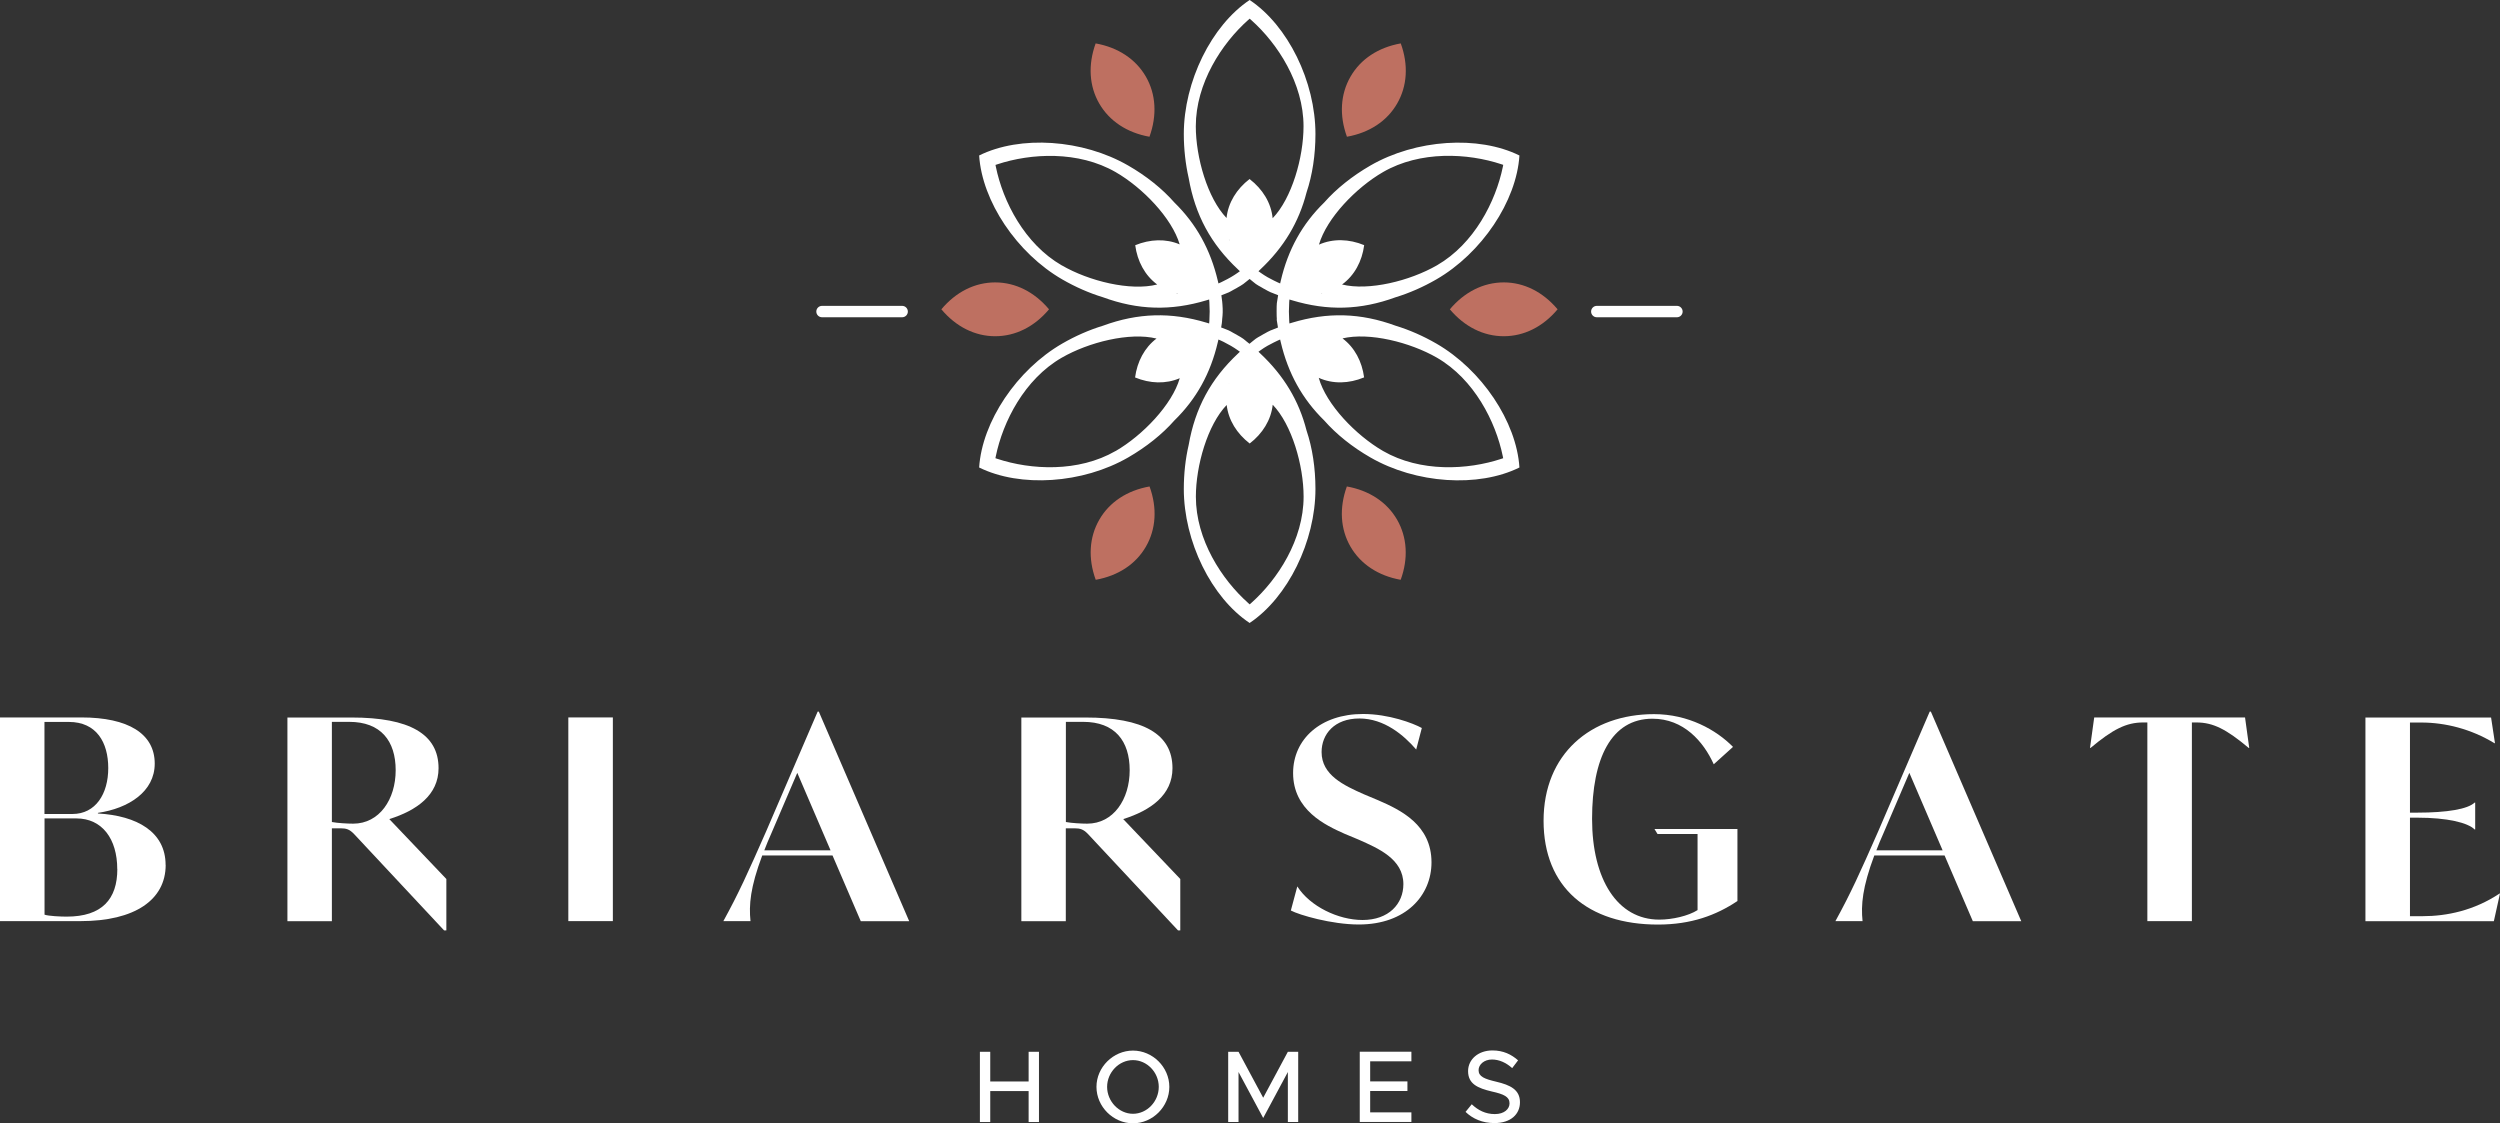 <?xml version="1.0" encoding="UTF-8"?> <svg xmlns="http://www.w3.org/2000/svg" id="Layer_2" data-name="Layer 2" viewBox="0 0 333.48 149.84"><rect x="0" y="0" width="333.48" height="149.84" fill="#333333" stroke="none"/><defs><style> .cls-1 { fill: #be7061; } .cls-1, .cls-2 { stroke-width: 0px; } .cls-2 { fill: #fff; } </style></defs><g id="Layer_1-2" data-name="Layer 1"><g><path class="cls-1" d="M146.15,5.79c-1.03,2.85-.87,5.68.48,8.02,1.35,2.34,3.72,3.9,6.7,4.43,1.03-2.85.87-5.68-.48-8.02-1.35-2.34-3.72-3.9-6.7-4.43Z"></path><path class="cls-1" d="M180.15,10.22c-1.35,2.34-1.52,5.17-.48,8.02,2.98-.53,5.35-2.08,6.7-4.43,1.35-2.34,1.52-5.17.48-8.02-2.98.53-5.35,2.08-6.7,4.43Z"></path><path class="cls-1" d="M146.64,69.32c-1.35,2.34-1.52,5.17-.48,8.02,2.98-.53,5.35-2.08,6.7-4.43,1.35-2.34,1.52-5.17.48-8.02-2.98.53-5.35,2.08-6.7,4.43Z"></path><path class="cls-1" d="M132.75,37.67c-2.71,0-5.24,1.27-7.18,3.59,1.95,2.32,4.48,3.59,7.18,3.59s5.24-1.27,7.18-3.59c-1.95-2.32-4.48-3.59-7.18-3.59Z"></path><path class="cls-1" d="M207.77,41.26c-1.95-2.32-4.48-3.59-7.18-3.59s-5.24,1.27-7.19,3.59c1.95,2.32,4.48,3.59,7.19,3.59s5.24-1.27,7.18-3.59Z"></path><path class="cls-1" d="M179.66,64.89c-1.03,2.85-.87,5.68.48,8.02,1.35,2.34,3.72,3.9,6.7,4.43,1.04-2.84.87-5.67-.48-8.02-1.35-2.34-3.72-3.9-6.7-4.43Z"></path></g><g><g><path class="cls-2" d="M22.1,115.37c0,4.66-4.11,7.5-11.35,7.5H0v-27.17h10.86c6.23,0,9.78,2.16,9.78,6.16,0,3.73-3.47,5.97-7.58,6.57v.08c5.23.3,9.03,2.46,9.03,6.87ZM9.18,96.3h-3.25v12.28h3.73c3.1,0,4.78-2.69,4.78-6.12s-1.57-6.16-5.26-6.16ZM15.64,115.93c0-4.03-2.02-6.76-5.45-6.76h-4.25v12.84c.56.19,2.16.26,2.95.26,4.74,0,6.76-2.35,6.76-6.35Z"></path><path class="cls-2" d="M59.54,117.24v6.87h-.3l-12.06-12.91c-.56-.56-.97-.71-1.72-.71h-1.19v12.39h-5.93v-27.17h8.55c7.73,0,11.61,2.2,11.61,6.76,0,3.58-2.91,5.64-6.57,6.79l7.61,7.99ZM52.78,102.75c0-3.92-1.98-6.46-6.2-6.46h-2.31v13.36c.75.15,2.16.22,2.84.22,3.51,0,5.67-3.25,5.67-7.13Z"></path><path class="cls-2" d="M75.81,95.7h5.94v27.17h-5.94v-27.17Z"></path><path class="cls-2" d="M101.68,114.1c-1.61,4.29-1.79,6.61-1.57,8.77h-3.62c2.05-3.73,3.28-6.46,5.71-11.98l6.87-15.97h.15l12.06,27.96h-6.46l-3.77-8.77h-9.37ZM101.94,113.43h8.85l-4.44-10.34-3.47,8.1c-.34.78-.67,1.53-.93,2.24Z"></path><path class="cls-2" d="M157.44,117.24v6.87h-.3l-12.06-12.91c-.56-.56-.97-.71-1.72-.71h-1.19v12.39h-5.93v-27.17h8.55c7.73,0,11.61,2.2,11.61,6.76,0,3.58-2.91,5.64-6.57,6.79l7.61,7.99ZM150.69,102.75c0-3.92-1.98-6.46-6.2-6.46h-2.31v13.36c.75.15,2.16.22,2.84.22,3.51,0,5.67-3.25,5.67-7.13Z"></path><path class="cls-2" d="M172.19,121.45l.86-3.21c1.68,2.65,5.45,4.48,8.7,4.48,3.51,0,5.45-2.16,5.45-4.78,0-3.36-3.36-4.78-5.97-5.94l-1.87-.78c-2.61-1.16-6.87-3.17-6.87-8.1,0-4.52,3.66-7.88,9.33-7.88,3.43,0,6.68,1.23,7.84,1.87l-.75,2.87c-1.64-1.9-4.25-4.14-7.58-4.14s-5.04,2.09-5.04,4.48c0,3.06,2.95,4.44,5.67,5.64l1.86.78c3.02,1.31,7.13,3.28,7.13,8.29,0,4.4-3.4,8.29-9.7,8.29-3.62,0-7.95-1.27-9.07-1.87Z"></path><path class="cls-2" d="M231.76,110.56v9.63c-2.84,1.9-6.16,3.14-10.6,3.14-9.33,0-15.26-4.96-15.26-13.85s6.27-14.22,14.74-14.22c4.55,0,8.29,2.09,10.53,4.37l-2.57,2.32c-1.38-3.06-4.03-6.08-8.17-6.08-5.49,0-8.06,5.26-8.06,13.36s3.4,13.44,8.96,13.44c1.75,0,3.88-.49,5.11-1.27v-10.15h-5.34l-.41-.67h11.08Z"></path><path class="cls-2" d="M250.02,114.1c-1.6,4.29-1.79,6.61-1.57,8.77h-3.62c2.05-3.73,3.28-6.46,5.71-11.98l6.87-15.97h.15l12.06,27.96h-6.46l-3.77-8.77h-9.37ZM250.28,113.43h8.85l-4.44-10.34-3.47,8.1c-.34.78-.67,1.53-.93,2.24Z"></path><path class="cls-2" d="M300.03,99.77h-.07c-2.99-2.5-4.74-3.4-6.98-3.4h-.6v26.5h-5.94v-26.5h-.56c-2.24,0-4.03.9-7.02,3.4h-.07l.56-4.07h20.12l.56,4.07Z"></path><path class="cls-2" d="M333.48,119.18l-.82,3.7h-17.13v-27.17h16.76l.52,3.43h-.07c-3.1-1.9-6.57-2.76-9.74-2.76h-1.53v12.02h.97c4.03,0,6.76-.48,7.65-1.34h.08v3.58h-.08c-.9-.9-3.62-1.57-7.65-1.57h-.97v13.14h1.72c3.17,0,6.83-.75,10.23-3.02h.07Z"></path></g><g><path class="cls-2" d="M138.59,140.3v9.37h-1.38v-4.13h-5.12v4.13h-1.38v-9.37h1.38v3.96h5.12v-3.96h1.38Z"></path><path class="cls-2" d="M146.26,144.98c0-2.63,2.24-4.84,4.87-4.84s4.85,2.21,4.85,4.84-2.21,4.86-4.85,4.86-4.87-2.22-4.87-4.86ZM154.57,144.98c0-1.94-1.57-3.57-3.44-3.57s-3.45,1.64-3.45,3.57,1.58,3.59,3.45,3.59,3.44-1.64,3.44-3.59Z"></path><path class="cls-2" d="M163.83,140.3h1.38l3.29,6.13,3.29-6.13h1.38v9.37h-1.38v-6.67l-3.29,6.13-3.29-6.13v6.67h-1.38v-9.37Z"></path><path class="cls-2" d="M182.77,141.58v2.67h4.97v1.28h-4.97v2.85h5.5v1.28h-6.89v-9.37h6.89v1.28h-5.5Z"></path><path class="cls-2" d="M195.49,148.32l.83-1.02c.83.79,1.82,1.31,3.08,1.31s1.96-.68,1.96-1.43c0-.89-.78-1.23-2.35-1.58-1.91-.45-3.18-1.02-3.18-2.72,0-1.57,1.36-2.76,3.25-2.76,1.45,0,2.52.53,3.42,1.32l-.79,1.04c-.79-.72-1.73-1.15-2.69-1.15-1.05,0-1.79.67-1.79,1.42,0,.87.8,1.17,2.35,1.54,1.87.44,3.17,1.06,3.17,2.74,0,1.58-1.2,2.78-3.41,2.78-1.57,0-2.87-.55-3.86-1.5Z"></path></g><path class="cls-2" d="M191.58,45.82c-1.73-1-3.6-1.82-5.41-2.37-4.69-1.72-9.08-1.84-13.84-.4l-.33.1-.03-.35c0-.1,0-.2-.01-.31-.02-.32-.03-.63-.03-.94,0-.31.01-.62.03-.94,0-.1,0-.21.01-.31l.03-.35.33.1c4.76,1.44,9.15,1.32,13.84-.4,1.81-.55,3.68-1.37,5.41-2.37,6.07-3.5,10.71-10.43,11.1-16.54-5.49-2.71-13.81-2.16-19.88,1.34-2.42,1.4-4.55,3.1-6.16,4.93-2.93,2.86-4.83,6.28-5.8,10.46l-.08.34-.32-.14c-.18-.08-.36-.18-.54-.26-.26-.13-.52-.26-.76-.4-.01,0-.02-.02-.04-.02-.33-.19-.64-.39-.95-.61l-.28-.2.25-.24c3.13-2.94,5.14-6.29,6.16-10.26.78-2.32,1.19-5.01,1.19-7.8,0-7.01-3.68-14.49-8.78-17.88-5.09,3.4-8.78,10.88-8.78,17.88,0,2,.23,4.03.65,5.87.86,4.92,2.95,8.79,6.58,12.19l.25.24-.28.2c-.59.42-1.22.78-1.9,1.11h0c-.12.06-.24.12-.36.18l-.32.14-.08-.34c-.98-4.18-2.88-7.6-5.8-10.46-1.62-1.84-3.74-3.54-6.16-4.93-6.07-3.5-14.39-4.06-19.88-1.34.39,6.11,5.03,13.04,11.1,16.54,1.73,1,3.6,1.82,5.41,2.37,4.69,1.72,9.08,1.84,13.84.4l.33-.1.03.35c0,.1,0,.2.01.31.02.32.03.63.03.94,0,.31-.01.62-.03.94,0,.1,0,.2-.01.31l-.03.35-.33-.1c-4.76-1.44-9.15-1.32-13.84.4-1.81.55-3.68,1.37-5.41,2.37-6.07,3.5-10.71,10.43-11.1,16.54,5.49,2.71,13.81,2.16,19.88-1.34,2.42-1.4,4.55-3.1,6.16-4.93,2.93-2.86,4.83-6.28,5.8-10.46l.08-.34.32.14c.12.05.24.12.36.17h0c.68.34,1.31.7,1.9,1.12l.28.2-.25.24c-3.63,3.4-5.72,7.27-6.58,12.19-.43,1.84-.65,3.87-.65,5.87,0,7.01,3.68,14.49,8.78,17.88,5.09-3.4,8.78-10.88,8.78-17.88,0-2.79-.41-5.49-1.19-7.8-1.01-3.97-3.03-7.32-6.16-10.26l-.25-.24.28-.2c.3-.22.62-.42.95-.61.01,0,.02-.02.04-.02.24-.14.5-.27.76-.4.18-.09.36-.18.54-.26l.32-.14.08.34c.98,4.18,2.88,7.6,5.8,10.46,1.62,1.84,3.74,3.54,6.16,4.93,6.07,3.5,14.39,4.06,19.88,1.34-.39-6.11-5.03-13.04-11.1-16.54ZM141.63,35.4c-4.97-2.87-7.84-8.52-8.79-13.15l-.05-.25.24-.08c4.49-1.49,10.81-1.83,15.79,1.04,3.59,2.07,7.5,6.12,8.54,9.64-1.85-.79-3.96-.7-5.93.11.28,2.14,1.29,4.03,2.93,5.24-3.57.91-9.1-.45-12.72-2.55ZM156.99,39.1s.09.02.13.03l-.18.02.05-.05ZM148.81,60.16c-4.97,2.87-11.3,2.53-15.79,1.04l-.24-.08.05-.25c.95-4.63,3.82-10.28,8.79-13.15,3.6-2.08,9.08-3.44,12.65-2.56-1.6,1.21-2.58,3.08-2.86,5.19h0,0c1.98.82,4.1.9,5.96.1-1.01,3.53-4.95,7.63-8.56,9.72ZM166.51,2.66l.19-.17.19.17c3.53,3.14,6.99,8.45,6.99,14.19,0,4.17-1.57,9.62-4.12,12.26-.2-2.06-1.34-3.89-3.08-5.23h0c-1.72,1.33-2.86,3.15-3.07,5.2-2.54-2.65-4.1-8.08-4.1-12.23,0-5.74,3.46-11.05,6.99-14.19ZM163.97,32s.02.06.03.09l-.07-.1h.05ZM163.95,51.08s0,.03-.01.04h-.02s.03-.04.03-.04ZM166.89,80.45l-.19.17-.19-.17c-3.53-3.14-6.99-8.45-6.99-14.19,0-4.16,1.56-9.59,4.11-12.24.23,2.02,1.36,3.82,3.07,5.14h0s0,0,0,0c1.71-1.32,2.85-3.13,3.07-5.17,2.55,2.64,4.12,8.09,4.12,12.26,0,5.74-3.46,11.05-6.99,14.19ZM170.3,42.63c.02.17.05.34.08.5l.09.56-.53.21s-.05.02-.08.03h0s-.03,0-.04.02c-.11.04-.23.08-.34.13-.28.12-.54.27-.8.42-.04.02-.08.04-.12.06-.13.07-.26.15-.39.23-.23.13-.47.25-.67.4-.14.1-.26.21-.39.31l-.44.36-.44-.35s-.05-.04-.07-.06h0s-.02-.01-.02-.02c-.1-.08-.19-.16-.3-.24-.24-.18-.51-.32-.77-.47-.04-.02-.08-.05-.11-.07-.16-.08-.32-.18-.48-.26-.2-.11-.39-.24-.59-.32-.12-.05-.23-.09-.35-.14-.02-.01-.04-.02-.07-.03h0s-.03,0-.05-.01l-.53-.21.09-.56c.03-.16.03-.41.05-.58.07-.6.1-1.09.03-1.95,0-.04-.02-.28-.03-.35-.03-.25-.06-.53-.11-.85l.51-.2s.03-.01.05-.02h0s.04-.01.07-.03c.12-.04.23-.09.35-.14.2-.09.4-.21.59-.32.16-.08.33-.18.48-.26.04-.02.08-.05.11-.07.26-.15.53-.29.77-.47.11-.08.2-.16.3-.24,0,0,.02-.01.03-.02h0s.05-.04.07-.06l.44-.35.44.36c.13.1.25.21.39.31.2.15.44.27.67.4.13.08.27.16.39.23.04.02.08.04.12.06.26.15.52.3.8.42.12.05.23.09.34.13.01,0,.03.01.04.02h0s.05.02.08.03l.53.21-.09.56c-.03.16-.06.33-.08.5-.04.36-.04,1.8,0,2.16ZM176.24,39.13s.06-.01.09-.02l.04.03h-.13ZM184.49,22.95c4.97-2.87,11.3-2.53,15.79-1.04l.24.08-.05.25c-.95,4.63-3.82,10.28-8.79,13.15-3.61,2.08-9.1,3.44-12.66,2.56,1.66-1.21,2.67-3.1,2.95-5.25h0s0,0,0,0c-2.01-.83-4.15-.9-6.03-.07,1.02-3.53,4.95-7.6,8.55-9.68ZM200.52,61.12l-.24.08c-4.49,1.49-10.81,1.83-15.79-1.04-3.63-2.1-7.6-6.22-8.58-9.76,1.88.85,4.04.78,6.05-.06h0c-.28-2.12-1.26-3.99-2.88-5.2,3.57-.85,9.01.51,12.59,2.57,4.97,2.87,7.84,8.52,8.79,13.15l.05.25Z"></path><g><path class="cls-2" d="M120.34,42.32h-10.69c-.42,0-.76-.34-.76-.76s.34-.76.76-.76h10.69c.42,0,.76.34.76.76s-.34.76-.76.76Z"></path><path class="cls-2" d="M223.69,42.32h-10.69c-.42,0-.76-.34-.76-.76s.34-.76.76-.76h10.69c.42,0,.76.34.76.76s-.34.76-.76.76Z"></path></g></g></g></svg> 